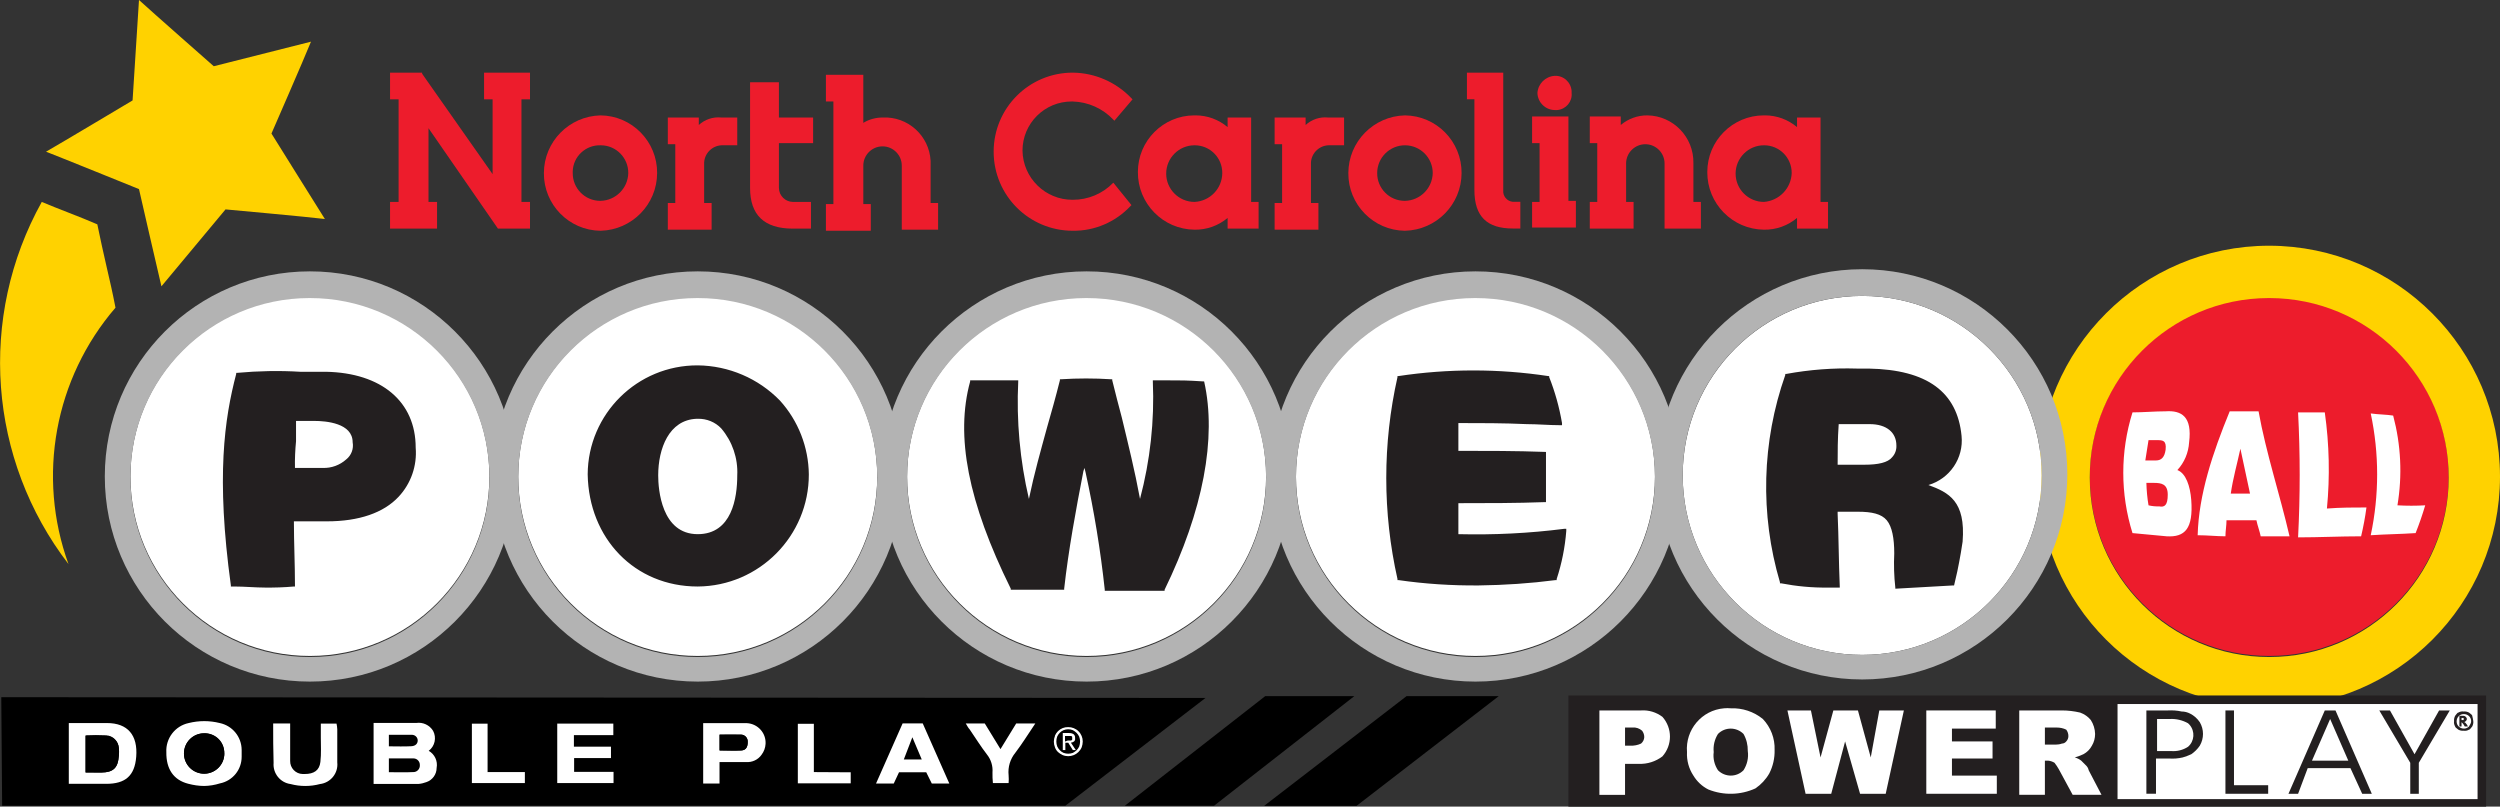 <?xml version="1.0" encoding="UTF-8"?>
<svg id="Layer_2" data-name="Layer 2" xmlns="http://www.w3.org/2000/svg" viewBox="0 0 234.01 75.5">
  <rect x="0" y="0" width="234.01" height="75.5" fill="#333333" stroke="none"/>
  <g id="Layer_1-2" data-name="Layer 1">
    <g id="Layer_2-2" data-name="Layer 2">
      <g id="uuid-2b1574e4-1260-4fa3-8511-aeb1991e435a" data-name="Layer 1-2">
        <circle cx="212.41" cy="44.6" r="16.8" style="fill: #ed1c2c;"/>
        <path d="M212.41,27.9c9.28,0,16.8,7.52,16.8,16.8s-7.52,16.8-16.8,16.8-16.8-7.52-16.8-16.8c-.02-9.26,7.48-16.78,16.74-16.8.02,0,.04,0,.06,0M212.41,23c-11.93,0-21.6,9.67-21.6,21.6s9.67,21.6,21.6,21.6,21.6-9.67,21.6-21.6c-.02-11.92-9.68-21.58-21.6-21.6Z" style="fill: #ffd200;"/>
        <path d="M25.41,12.5s3.1-7.1,3.7-8.6l-9.1,2.3S14.21,1.1,13.01,0c-.1,1.6-.6,9.4-.6,9.4,0,0-6.7,4-8.1,4.8.8.3,8.7,3.5,8.7,3.5,0,0,1.9,8.3,2.1,9.1l6-7.2s7.7.7,9.3.9c-.2-.3-5-8-5-8Z" style="fill: #ffd200;"/>
        <path d="M10.81,28.8l-.2-1c-.1-.6-1-4.3-1.5-6.8-1.6-.7-3.8-1.5-5.2-2.1-6,10.79-5.02,24.11,2.5,33.9-2.98-8.21-1.3-17.38,4.4-24Z" style="fill: #ffd200;"/>
        <circle cx="29.01" cy="44.6" r="16.8" style="fill: #fff;"/>
        <path d="M29.01,27.9c9.28,0,16.8,7.52,16.8,16.8s-7.52,16.8-16.8,16.8-16.8-7.52-16.8-16.8c-.02-9.26,7.48-16.78,16.74-16.8.02,0,.04,0,.06,0M29.01,25.4c-10.6,0-19.2,8.6-19.2,19.2s8.6,19.2,19.2,19.2,19.2-8.6,19.2-19.2h0c0-10.6-8.6-19.2-19.2-19.2Z" style="fill: #b3b3b3;"/>
        <circle cx="101.71" cy="44.6" r="16.8" style="fill: #fff;"/>
        <path d="M101.71,27.9c9.28,0,16.8,7.52,16.8,16.8s-7.52,16.8-16.8,16.8-16.8-7.52-16.8-16.8h0c-.02-9.26,7.48-16.78,16.74-16.8.02,0,.04,0,.06,0M101.71,25.4c-10.6,0-19.2,8.6-19.2,19.2s8.6,19.2,19.2,19.2,19.2-8.6,19.2-19.2h0c0-10.6-8.6-19.2-19.2-19.2Z" style="fill: #b3b3b3;"/>
        <circle cx="138.11" cy="44.6" r="16.8" style="fill: #fff;"/>
        <path d="M138.11,27.9c9.28,0,16.8,7.52,16.8,16.8s-7.52,16.8-16.8,16.8-16.8-7.52-16.8-16.8c-.02-9.26,7.48-16.78,16.74-16.8.02,0,.04,0,.06,0M138.11,25.4c-10.6,0-19.2,8.6-19.2,19.2s8.6,19.2,19.2,19.2,19.2-8.6,19.2-19.2h0c0-10.6-8.6-19.2-19.2-19.2Z" style="fill: #b3b3b3;"/>
        <circle cx="174.31" cy="44.5" r="16.8" style="fill: #fff;"/>
        <path d="M174.31,27.7c9.28,0,16.8,7.52,16.8,16.8s-7.52,16.8-16.8,16.8-16.8-7.52-16.8-16.8c-.02-9.26,7.48-16.78,16.74-16.8.02,0,.04,0,.06,0M174.31,25.2c-10.6,0-19.2,8.6-19.2,19.2s8.6,19.2,19.2,19.2,19.2-8.6,19.2-19.2h0c0-10.6-8.6-19.2-19.2-19.2Z" style="fill: #b3b3b3;"/>
        <circle cx="65.31" cy="44.6" r="16.8" style="fill: #fff;"/>
        <path d="M65.31,27.9c9.28,0,16.8,7.52,16.8,16.8s-7.52,16.8-16.8,16.8-16.8-7.52-16.8-16.8c-.02-9.26,7.48-16.78,16.74-16.8.02,0,.04,0,.06,0M65.31,25.4c-10.6,0-19.2,8.6-19.2,19.2s8.6,19.2,19.2,19.2,19.2-8.6,19.2-19.2h0c0-10.6-8.6-19.2-19.2-19.2Z" style="fill: #b3b3b3;"/>
        <path d="M232.71,75.5h-85.9v-10.4h85.9v10.4h0Z" style="fill: #231f20;"/>
        <path d="M149.61,66.5h4c.72-.05,1.43.17,2,.6.94,1.06.94,2.64,0,3.7-.63.48-1.41.73-2.2.7h-1.3v2.9h-2.4v-7.9h-.1ZM152.01,69.8h.6c.34.01.69-.05,1-.2.18-.15.29-.37.3-.6,0-.22-.07-.42-.2-.6-.25-.22-.57-.33-.9-.3h-.7v1.7h-.1Z" style="fill: #fff; fill-rule: evenodd;"/>
        <path d="M157.91,70.4c-.17-2.09,1.38-3.93,3.47-4.1.21-.02.42-.02.63,0,1.09-.04,2.15.31,3,1,.74.78,1.14,1.82,1.1,2.9.02.76-.15,1.52-.5,2.2-.32.56-.77,1.04-1.3,1.4-1.39.63-2.98.67-4.4.1-.58-.29-1.06-.74-1.4-1.3-.43-.65-.64-1.42-.6-2.2h0ZM160.41,70.4c-.08.6.07,1.2.4,1.7.66.66,1.73.67,2.39,0,0,0,0,0,0,0,.34-.53.49-1.17.4-1.8.01-.56-.12-1.11-.4-1.6-.66-.66-1.73-.67-2.39,0,0,0,0,0,0,0-.32.51-.46,1.1-.4,1.7Z" style="fill: #fff; fill-rule: evenodd;"/>
        <polygon points="167.31 66.5 169.51 66.5 170.41 70.9 171.61 66.5 173.91 66.5 175.11 70.9 175.91 66.5 178.21 66.5 176.51 74.3 174.11 74.3 172.71 69.4 171.41 74.3 169.01 74.3 167.31 66.5" style="fill: #fff; fill-rule: evenodd;"/>
        <polygon points="180.31 66.5 186.81 66.5 186.81 68.2 182.71 68.2 182.71 69.4 186.51 69.4 186.51 71 182.71 71 182.71 72.6 186.91 72.6 186.91 74.3 180.31 74.3 180.31 66.5" style="fill: #fff; fill-rule: evenodd;"/>
        <path d="M189.01,74.3v-7.8h4c.57,0,1.14.07,1.7.2.39.14.74.38,1,.7.25.39.39.84.4,1.3,0,.39-.1.77-.3,1.1-.18.34-.46.62-.8.8-.26.12-.53.22-.8.3.22.06.42.16.6.3l.4.4c.15.13.26.3.3.5l1.2,2.3h-2.7l-1.3-2.4c-.12-.21-.25-.41-.4-.6-.18-.11-.39-.18-.6-.2h-.3v3.2h-2.4v-.1ZM191.41,69.7h1c.2,0,.41-.03.6-.1.16,0,.3-.08.4-.2.13-.14.2-.31.2-.5,0-.22-.07-.42-.2-.6-.28-.14-.59-.2-.9-.2h-1.1s0,1.6,0,1.6Z" style="fill: #fff; fill-rule: evenodd;"/>
        <rect x="198.21" y="65.9" width="33.7" height="8.9" style="fill: #fff;"/>
        <path d="M201.91,67.3v3h1.3c.56.05,1.13-.09,1.6-.4.61-.53.67-1.45.14-2.06-.04-.05-.09-.1-.14-.14-.52-.29-1.11-.43-1.7-.4h-1.2ZM201.01,66.5h1.9c.44-.02.87,0,1.3.1.28,0,.55.07.8.2.36.18.67.46.9.8.4.68.4,1.52,0,2.2-.21.31-.49.59-.8.8-.26.12-.53.22-.8.3-.43.1-.86.13-1.3.1h-1.2v3.3h-.9v-7.8h.1Z" style="fill: #231f20; fill-rule: evenodd;"/>
        <polygon points="212.31 74.3 208.31 74.3 208.31 66.5 209.11 66.5 209.11 73.5 212.31 73.5 212.31 74.3" style="fill: #231f20; fill-rule: evenodd;"/>
        <path d="M215.11,74.3h-.9l3.4-7.8h1l3.4,7.8h-.9l-1.1-2.4h-4l-.9,2.4ZM219.81,71.2l-1.7-3.9-1.7,3.9h3.4Z" style="fill: #231f20; fill-rule: evenodd;"/>
        <polygon points="226.41 71.4 226.41 74.3 225.61 74.3 225.61 71.4 222.71 66.5 223.71 66.5 226.01 70.6 228.31 66.5 229.31 66.5 226.41 71.4" style="fill: #231f20; fill-rule: evenodd;"/>
        <path d="M231.51,67.5c.02.17-.02.35-.1.5-.1.1-.2.3-.3.3-.15.09-.33.13-.5.1-.17.02-.35-.02-.5-.1-.1-.1-.3-.2-.3-.3-.09-.15-.13-.33-.1-.5-.02-.17.02-.35.1-.5.1-.1.2-.3.3-.3.15-.09.33-.13.5-.1.17-.02.35.02.5.1.1.1.3.2.3.3.04.16.08.33.1.5ZM231.31,67.5c0-.38-.32-.67-.7-.66-.38,0-.67.32-.66.7,0,.38.32.67.7.66.17,0,.34-.08.46-.2.1-.2.2-.3.2-.5ZM230.11,67h.4c.11-.01.22.02.3.1q.1.1.1.2t-.1.2c-.05.05-.12.09-.2.1h.1l.1.1c.08.09.15.19.2.3h-.3c-.05-.11-.12-.21-.2-.3l-.1-.1h0v.4h-.2v-1h-.1ZM230.41,67.4h.2v-.2h-.2v.2Z" style="fill: #231f20; fill-rule: evenodd;"/>
        <path d="M203.81,44c.66-.71,1.04-1.63,1.1-2.6.3-2.4-.7-3-2.2-2.9-1,0-2.1.1-3.1.1-1.15,3.68-1.15,7.62,0,11.3l3.2.3c1.7.1,2.5-.7,2.3-3.4-.1-1.3-.5-2.5-1.3-2.8ZM201.11,41.2h.8c.5,0,.9,0,.8.9-.1.7-.4,1-.9,1h-1c.1-.6.2-1.3.3-1.9ZM202.11,47.4c-.34.01-.67-.02-1-.1-.12-.69-.18-1.4-.2-2.1h.7c.7,0,1.3.1,1.3,1.1s-.3,1.2-.8,1.1Z" style="fill: #fff;"/>
        <path d="M211.41,38.5h-2.7c-1.6,3.9-2.9,7.8-3,11.6.9,0,1.8.1,2.6.1,0-.5.1-1,.1-1.5h2.8c.1.5.3,1,.4,1.5h2.7c-.9-3.9-2.2-7.8-2.9-11.7ZM208.81,46.2c.2-1.4.6-2.8.9-4.2l.9,4.2h-1.8Z" style="fill: #fff;"/>
        <path d="M217.61,38.6h-2.5c.2,3.9.2,7.8,0,11.7,2,0,3.9-.1,5.9-.1.21-.89.38-1.79.5-2.7-1.2,0-2.4,0-3.7.1.29-3,.22-6.02-.2-9Z" style="fill: #fff;"/>
        <path d="M224.41,47.3c.47-2.8.33-5.66-.4-8.4-.6-.1-1.4-.1-2.1-.2.8,3.76.8,7.64,0,11.4,1.5-.1,2.7-.1,4.2-.2.34-.85.64-1.72.9-2.6-.87.05-1.73.05-2.6,0Z" style="fill: #fff;"/>
        <path d="M30.51,34.8h-2.4c-1.97-.12-3.94-.08-5.9.1h-.1v.1c-1.1,4.2-1.9,9.6-.5,19.8v.1h.3c1,0,2,.1,2.9.1.9.01,1.8-.02,2.7-.1h.1v-.1c0-2-.1-4-.1-6h3.1c3,0,5.3-.8,6.7-2.3,1.16-1.24,1.74-2.91,1.6-4.6,0-4.3-3.2-7-8.4-7.1ZM32.41,43c-.6.54-1.39.83-2.2.8h-2.6c-.02-.83.02-1.67.1-2.5v-1.9h1.7c1.1,0,3.6.2,3.6,2,.11.6-.12,1.22-.6,1.6ZM65.31,34.2c-5.66-.02-10.27,4.54-10.3,10.2.1,6,4.4,10.5,10.3,10.5,5.76-.04,10.41-4.74,10.4-10.5h0c-.03-2.55-.99-5.01-2.7-6.9-2.02-2.08-4.8-3.27-7.7-3.3ZM65.31,50c-3.4,0-3.7-4.2-3.7-5.5h0c0-2.5,1-5.2,3.6-5.3h.1c.83-.02,1.63.3,2.2.9,1.04,1.22,1.58,2.8,1.5,4.4,0,2.1-.5,5.5-3.7,5.5ZM112.71,35.7h-.1c-1.6-.1-1.9-.1-3.6-.1h-1.1v.1c.16,3.71-.25,7.41-1.2,11-.5-2.7-1.1-5.1-1.7-7.6-.3-1.1-.6-2.3-.9-3.5v-.1h-.1c-1.57-.1-3.13-.1-4.7,0h-.1v.1c-.4,1.6-.8,3-1.2,4.4-.6,2.2-1.2,4.3-1.7,6.7-.84-3.6-1.18-7.3-1-11v-.1h-4.5v.1c-1.4,5.1-.2,11.3,3.8,19.4v.1h5v-.1c.4-3.6,1.1-7.4,1.8-11l.1-.3.1.4c.8,3.63,1.4,7.3,1.8,11v.1h5.6v-.1c3.6-7.4,4.9-14.2,3.7-19.5ZM136.51,50v-2.9c2.7,0,5.4,0,8.1-.1h.1v-4.7h-.1c-2.7-.1-5.4-.1-8.1-.1v-2.6c2.1,0,4.2,0,6.4.1,1,0,2.1.1,3.1.1h.2v-.2c-.25-1.47-.65-2.91-1.2-4.3v-.1h-.1c-4.64-.7-9.36-.7-14,0h-.1v.1c-1.4,6.22-1.4,12.68,0,18.9v.1h.1c2.48.36,4.99.52,7.5.5,2.41-.03,4.81-.19,7.2-.5h.1v-.1c.48-1.46.78-2.97.9-4.5v-.2h-.2c-3.28.42-6.59.58-9.9.5ZM180.51,45.4c2-.59,3.31-2.52,3.1-4.6-.4-4.1-3.2-6.2-8.7-6.3h-1.1c-2.21-.07-4.42.1-6.6.5h-.1v.1c-2.2,6.25-2.38,13.04-.5,19.4v.1h.1c1.45.28,2.92.42,4.4.4h1.1v-.1c-.1-2.3-.1-4.6-.2-6.8v-.2h1.9c1.3,0,2.2.2,2.7.8s.7,1.7.7,3.1c-.05,1.07-.02,2.14.1,3.2v.1h.1l5.3-.3h.1l.3-1.3s.3-1.4.5-2.8c.3-3.8-1.3-4.6-3.2-5.3ZM177.11,42.8c-.4.5-1.3.7-2.6.7h-2.5c0-1.2,0-2.4.1-3.8h2.9c1.6,0,2.5.8,2.5,2,.02.41-.12.8-.4,1.1Z" style="fill: #231f20;"/>
        <path d="M104.21,17.1c-.99,1.03-2.37,1.61-3.8,1.6-2.56.02-4.66-2.04-4.7-4.6,0-2.55,2.07-4.61,4.62-4.6.03,0,.05,0,.08,0,1.44.04,2.81.65,3.8,1.7l.1.1,1.7-2-.1-.1c-1.43-1.51-3.42-2.38-5.5-2.4-4.09,0-7.4,3.31-7.4,7.4s3.31,7.4,7.4,7.4c2.04.03,4-.81,5.4-2.3l.1-.1-1.7-2.1Z" style="fill: #ed1c2c;"/>
        <path d="M61.51,16.2c-.01,2.94-2.36,5.33-5.3,5.4-2.95-.03-5.32-2.45-5.3-5.4.01-2.94,2.36-5.33,5.3-5.4,2.95.03,5.32,2.45,5.3,5.4ZM53.61,16.2c-.01,1.42,1.13,2.59,2.56,2.6.01,0,.03,0,.04,0,1.42-.03,2.57-1.18,2.6-2.6.01-1.42-1.13-2.59-2.56-2.6-.01,0-.03,0-.04,0-1.39-.04-2.56,1.05-2.6,2.44,0,.05,0,.11,0,.16Z" style="fill: #ed1c2c;"/>
        <path d="M69.01,11v2.6h-1.3c-.94-.05-1.75.67-1.8,1.62,0,.03,0,.05,0,.08v3.7h.7v2.5h-4.1v-2.5h.7v-5.5h-.7v-2.5h2.9v.7c.57-.52,1.33-.78,2.1-.7h1.5Z" style="fill: #ed1c2c;"/>
        <path d="M76.01,21.4h-1.8c-2.7,0-4-1.3-4-3.8V7.7h2.7v3.3h3.2v2.4h-3.2v4.2c.01.71.59,1.29,1.3,1.3h1.7v2.5h.1Z" style="fill: #ed1c2c;"/>
        <path d="M87.11,15.4v3.6h.7v2.5h-3.4v-6c0-.99-.81-1.8-1.8-1.8-.99,0-1.8.81-1.8,1.8v3.6h.7v2.5h-4.2v-2.5h.7v-9.6h-.7v-2.5h3.5v4.5c.54-.33,1.17-.5,1.8-.5,2.36-.12,4.37,1.69,4.5,4.05,0,.12,0,.23,0,.35Z" style="fill: #ed1c2c;"/>
        <path d="M117.81,18.9v2.5h-2.9v-1c-.87.73-1.97,1.12-3.1,1.1-2.95-.03-5.32-2.45-5.3-5.4,0-2.92,2.36-5.29,5.28-5.3.04,0,.08,0,.12,0,1.1,0,2.16.39,3,1.1v-.9h2.2v7.9h.7ZM114.41,16.2c.01-1.42-1.13-2.59-2.56-2.6-.01,0-.03,0-.04,0-1.46,0-2.65,1.19-2.65,2.65,0,1.46,1.19,2.65,2.65,2.65,1.45-.07,2.59-1.25,2.6-2.7Z" style="fill: #ed1c2c;"/>
        <path d="M125.81,11v2.6h-1.3c-.94-.05-1.75.67-1.8,1.62,0,.03,0,.05,0,.08v3.7h.7v2.5h-4.1v-2.5h.7v-5.5h-.7v-2.5h2.9v.7c.57-.52,1.33-.78,2.1-.7h1.5Z" style="fill: #ed1c2c;"/>
        <path d="M136.81,16.2c-.01,2.94-2.36,5.33-5.3,5.4-2.95-.03-5.32-2.45-5.3-5.4.01-2.94,2.36-5.33,5.3-5.4,2.95.03,5.32,2.45,5.3,5.4ZM128.91,16.2c-.01,1.42,1.13,2.59,2.56,2.6.01,0,.03,0,.04,0,1.42-.03,2.57-1.18,2.6-2.6,0-1.44-1.17-2.6-2.6-2.6-1.43,0-2.6,1.16-2.6,2.6h0Z" style="fill: #ed1c2c;"/>
        <path d="M137.31,6.8h3.4v11c-.06.55.35,1.04.89,1.09.03,0,.07,0,.11,0h.6v2.5h-.7c-2.4,0-3.6-1.1-3.6-3.6v-8.5h-.7v-2.5Z" style="fill: #ed1c2c;"/>
        <path d="M143.41,18.9h.7v-5.5h-.7v-2.5h3.4v7.9h.7v2.5h-4.1v-2.4ZM143.91,8.7c.06-.86.74-1.54,1.6-1.6.84-.05,1.55.6,1.6,1.44,0,.05,0,.11,0,.16.08.81-.52,1.52-1.33,1.6-.09,0-.18,0-.27,0-.87-.02-1.58-.73-1.6-1.6Z" style="fill: #ed1c2c;"/>
        <path d="M159.21,18.9v2.5h-3.4v-6.1c0-.99-.81-1.8-1.8-1.8s-1.8.81-1.8,1.8v3.6h.7v2.5h-4.1v-2.5h.7v-5.5h-.7v-2.5h2.9v.8c.7-.59,1.59-.91,2.5-.9,2.42.04,4.34,2.04,4.3,4.46,0,.01,0,.03,0,.04v3.6h.7Z" style="fill: #ed1c2c;"/>
        <path d="M171.11,18.9v2.5h-2.9v-1c-.87.73-1.97,1.12-3.1,1.1-2.95-.03-5.32-2.45-5.3-5.4,0-2.92,2.36-5.29,5.28-5.3.04,0,.08,0,.12,0,1.1,0,2.16.39,3,1.1v-.9h2.2v7.9h.7ZM167.71,16.2c.01-1.42-1.13-2.59-2.56-2.6-.01,0-.03,0-.04,0-1.46,0-2.65,1.19-2.65,2.65,0,1.46,1.19,2.65,2.65,2.65,1.43-.11,2.55-1.27,2.6-2.7h0Z" style="fill: #ed1c2c;"/>
        <polygon points="49.61 9.3 49.61 6.8 45.31 6.8 45.31 9.3 46.11 9.3 46.11 16.3 39.51 6.9 39.51 6.8 36.51 6.8 36.51 9.3 37.31 9.3 37.31 18.9 36.51 18.9 36.51 21.4 40.91 21.4 40.91 18.9 40.11 18.9 40.11 12 46.61 21.4 49.61 21.4 49.61 18.9 48.81 18.9 48.81 9.3 49.61 9.3" style="fill: #ed1c2c;"/>
      </g>
    </g>
    <polygon points=".12 65.26 .2 75.42 99.72 75.42 112.84 65.33 .12 65.26"/>
    <polygon points="126.98 75.43 118.33 75.43 131.66 65.16 140.29 65.16 126.98 75.43"/>
    <polygon points="113.64 75.42 105.29 75.42 118.43 65.16 126.77 65.16 113.64 75.42"/>
    <path d="M40.13,70.28c.58-.44.75-1.23.41-1.87-.33-.54-.95-.83-1.57-.74h-4v5.71h4.2c.25-.02.5-.08.74-.17.57-.19.96-.73.96-1.33.12-.64-.18-1.28-.74-1.6Z" style="fill: #fff;"/>
    <path d="M36.4,69.86v-1.08h2.15c.29,0,.54.22.55.52,0,0,0,0,0,.01,0,.3-.21.52-.6.54-.68.04-1.36.01-2.09.01Z"/>
    <path d="M19.12,73.57c-.51,0-1.02-.08-1.51-.21-1.36-.35-2.06-1.37-2.04-2.95-.07-1.3.82-2.46,2.09-2.73.96-.24,1.96-.24,2.91,0,1.19.25,2.04,1.29,2.05,2.51v.63c.01,1.22-.84,2.27-2.04,2.51-.48.15-.97.23-1.47.24ZM21,70.53c0-1.04-.84-1.89-1.89-1.89-1.04,0-1.89.84-1.89,1.89h0c0,1.05.84,1.89,1.89,1.89,1.04,0,1.89-.84,1.89-1.89h0Z" style="fill: #fff;"/>
    <path d="M6.44,73.37v-5.69h3.57c1.96,0,2.9,1.15,2.74,3.16-.14,1.78-1.02,2.53-2.8,2.53h-3.51ZM8.01,72.3h1.47c1.13,0,1.58-.44,1.65-1.56.02-.25.02-.49,0-.74-.06-.62-.57-1.1-1.19-1.12-.64-.03-1.29-.03-1.93,0v3.42Z" style="fill: #fff;"/>
    <path d="M52.17,67.73h5.24v1.08h-3.69v1.08h3.47v1.07h-3.45v1.29h3.69v1.05h-5.27v-5.58Z" style="fill: #fff;"/>
    <path d="M84.47,67.71h1.9l2.49,5.63h-1.64l-.52-1.05h-2.55l-.49,1.05h-1.66l2.49-5.63Z" style="fill: #fff;"/>
    <path d="M25.59,67.72h1.57v3.5c-.02.66.51,1.22,1.17,1.23.06,0,.13,0,.19,0,.87,0,1.38-.34,1.47-1.13s.04-1.53.04-2.3v-1.29h1.47c.04.17.06.35.07.53v3.1c.11,1.01-.62,1.91-1.62,2.03-.9.24-1.85.24-2.75,0-.97-.13-1.67-1-1.59-1.98-.04-1.22-.04-2.43-.04-3.69Z" style="fill: #fff;"/>
    <path d="M67.35,71.34v2h-1.53v-5.65h4.1c1.02.06,1.8.93,1.74,1.94-.02.37-.15.72-.37,1.01-.33.48-.9.74-1.47.69h-2.47ZM67.35,68.77v1.47h2.03c.44,0,.62-.34.6-.78.04-.35-.22-.66-.56-.7-.02,0-.03,0-.05,0-.65-.01-1.31,0-2.01,0h0Z" style="fill: #fff;"/>
    <path d="M90.4,67.72h1.78l1.47,2.4,1.47-2.4h1.79c-.66.97-1.22,1.89-1.87,2.74-.48.59-.71,1.34-.63,2.1.02.25.02.49,0,.74h-1.47c-.03-.33-.05-.66-.04-.99.05-.61-.14-1.22-.52-1.69-.57-.74-1.08-1.56-1.62-2.35-.13-.13-.22-.32-.36-.55Z" style="fill: #fff;"/>
    <polygon points="76.18 72.27 79.63 72.29 79.63 73.32 74.68 73.32 74.68 67.75 76.18 67.75 76.18 72.27" style="fill: #fff;"/>
    <path d="M45.66,72.27h3.47v1.03h-4.96v-5.56h1.47v4.54Z" style="fill: #fff;"/>
    <path d="M36.4,72.29v-1.3h2.32c.33.01.59.29.58.63,0,0,0,0,0,0,.02.34-.24.63-.57.65-.03,0-.05,0-.08,0-.73.04-1.47.01-2.25.01Z"/>
    <path d="M21,70.53c0,1.04-.85,1.89-1.89,1.89-1.04,0-1.89-.85-1.89-1.89,0-1.04.84-1.88,1.87-1.89,1-.05,1.85.71,1.9,1.71,0,.06,0,.12,0,.18Z"/>
    <path d="M8.01,72.3v-3.47c.64-.03,1.29-.03,1.93,0,.64.03,1.15.55,1.17,1.19.02.25.02.49,0,.74-.07,1.13-.52,1.55-1.65,1.56-.45,0-.92-.01-1.45-.01Z"/>
    <path d="M84.6,71.09l.8-2.08.88,2.08h-1.68Z"/>
    <path d="M67.36,68.77h2.01c.35.01.63.3.62.65,0,.02,0,.03,0,.05,0,.44-.15.74-.6.78-.66.05-1.31,0-2.03,0v-1.48Z"/>
    <path d="M98.74,68.87c.07-.16.17-.31.29-.43.25-.25.6-.39.96-.38.18,0,.35.03.52.1.16.07.32.16.44.29.26.25.4.6.4.96,0,.18-.04.37-.1.54-.3.7-1.11,1.02-1.8.72-.15-.07-.29-.16-.41-.27-.13-.12-.23-.27-.29-.44-.14-.35-.14-.73,0-1.08ZM98.96,69.87c.06.13.14.25.24.35.1.11.22.19.35.25.14.05.29.08.44.08.15,0,.3-.03.44-.08.13-.07.24-.15.35-.25.1-.1.18-.22.24-.35.05-.15.08-.31.08-.46,0-.15-.03-.31-.08-.45-.06-.13-.14-.25-.24-.35-.1-.1-.22-.19-.35-.26-.14-.06-.29-.09-.44-.09-.15,0-.3.03-.44.09-.13.05-.25.14-.35.24-.1.1-.18.22-.24.35-.11.3-.11.63,0,.93h0ZM100.08,68.62c.15-.01.3.03.42.11.1.09.15.22.13.35.01.06.01.11,0,.17-.02.06-.05.11-.09.15-.09.06-.19.11-.3.12l.46.69h-.28l-.43-.69h-.27v.69h-.24v-1.6h.6ZM99.97,69.32h.29s.07-.05.1-.08c.01-.05.01-.1,0-.15,0-.04,0-.08,0-.12-.02-.03-.05-.06-.09-.08h-.58v.52l.28-.1Z" style="fill: #fff;"/>
  </g>
</svg>